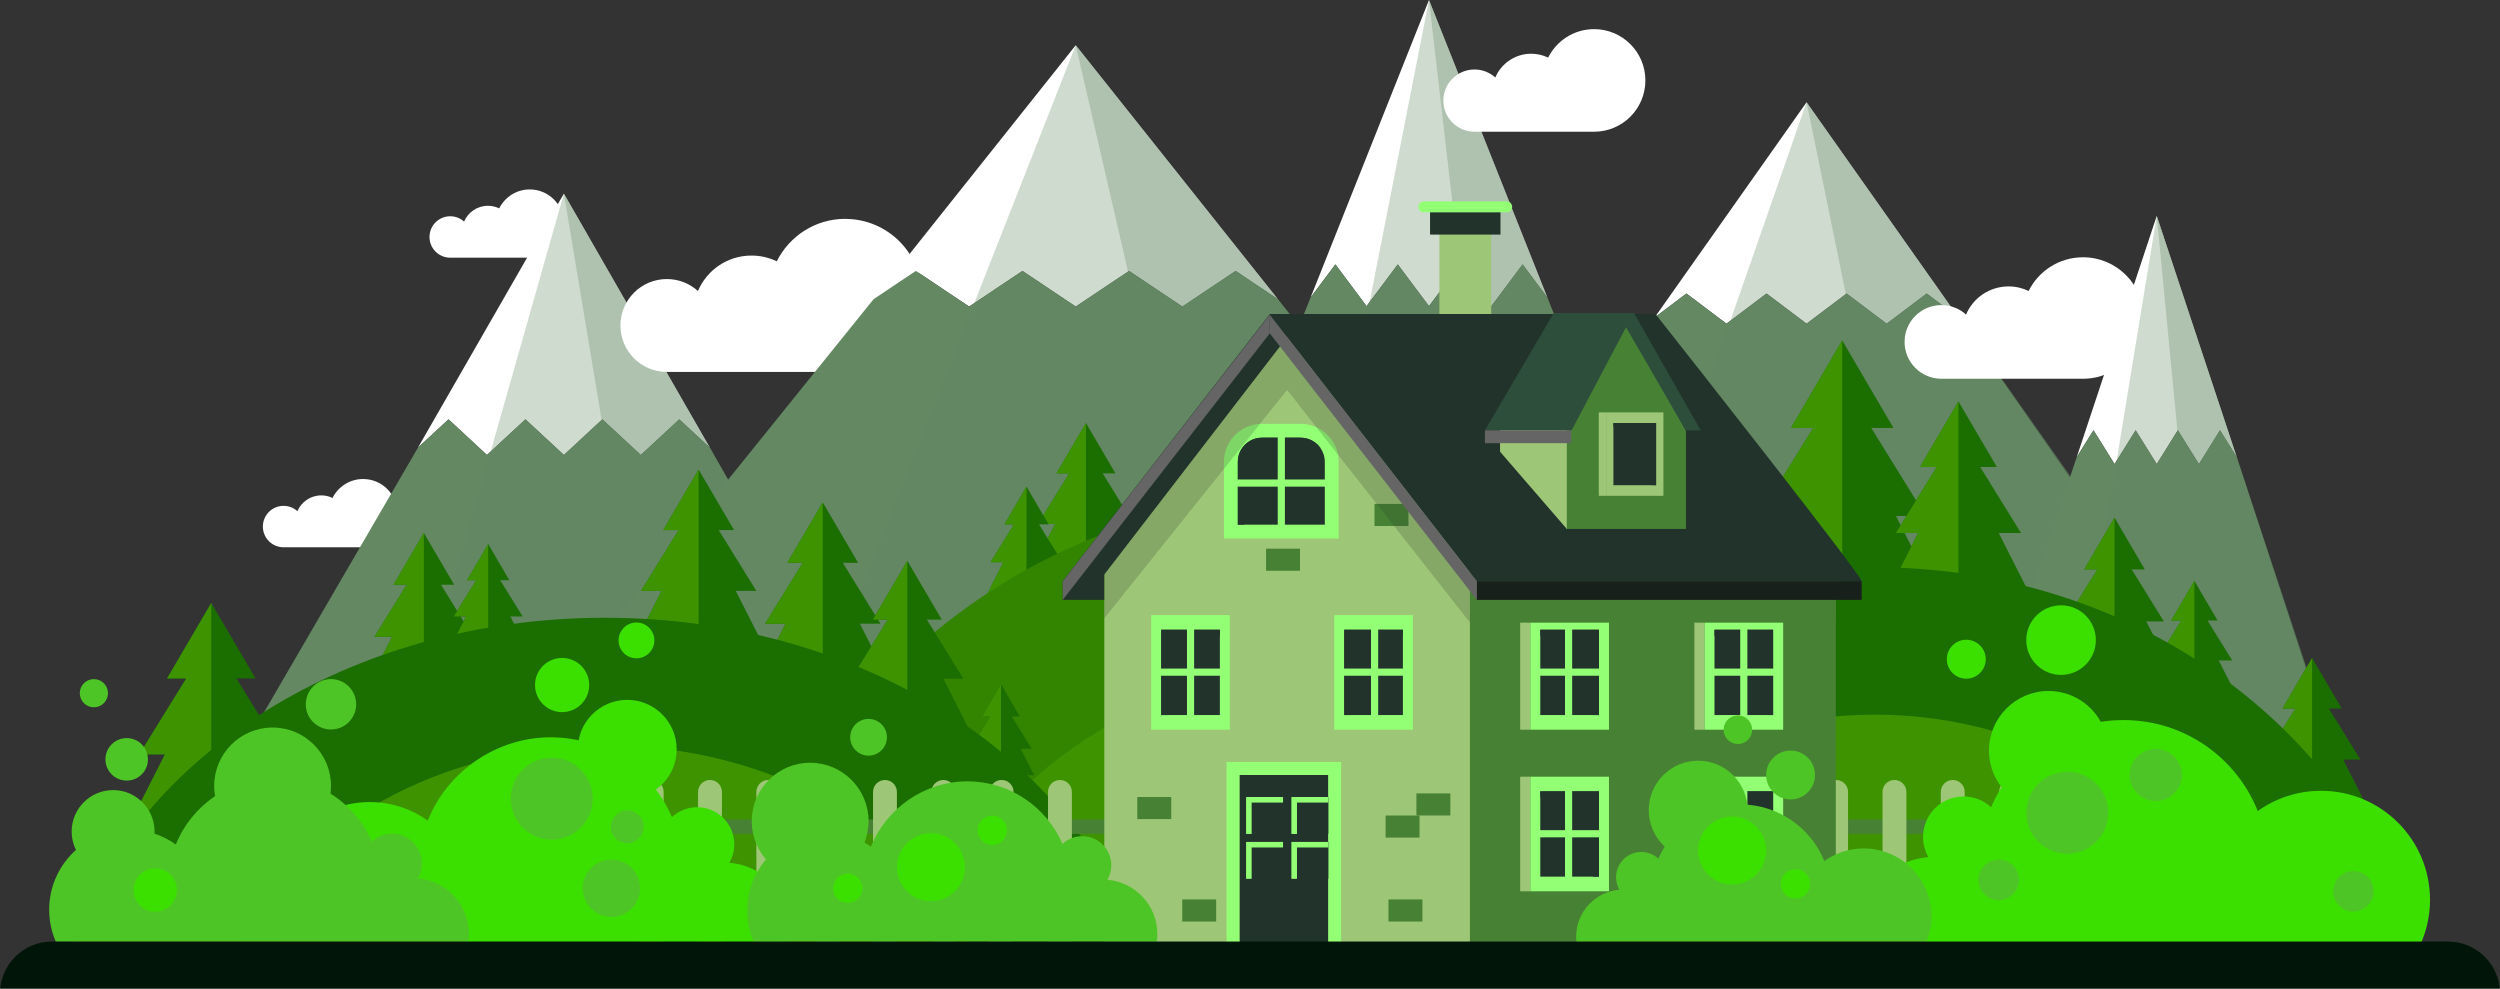 <?xml version="1.0" encoding="UTF-8"?>
<svg xmlns="http://www.w3.org/2000/svg" viewBox="0 0 747.26 295.47"><rect x="0" y="0" width="747.26" height="295.47" fill="#333333" stroke="none"/>
  <defs>
    <style>
      .cls-1, .cls-2, .cls-3, .cls-4 {
        mix-blend-mode: multiply;
      }

      .cls-1, .cls-3, .cls-5, .cls-6, .cls-7, .cls-8, .cls-9, .cls-10, .cls-11, .cls-12, .cls-13, .cls-14, .cls-15, .cls-16, .cls-17, .cls-18, .cls-19, .cls-20, .cls-21 {
        stroke-width: 0px;
      }

      .cls-1, .cls-17 {
        fill: #21332a;
      }

      .cls-3 {
        opacity: .3;
      }

      .cls-3, .cls-8 {
        fill: #638862;
      }

      .cls-5 {
        fill-rule: evenodd;
      }

      .cls-5, .cls-20 {
        fill: #fff;
      }

      .cls-22 {
        isolation: isolate;
      }

      .cls-4 {
        opacity: .2;
      }

      .cls-6 {
        fill: #4ec526;
      }

      .cls-7 {
        fill: #478234;
      }

      .cls-9 {
        fill: #44d512;
      }

      .cls-10 {
        fill: #93ff75;
      }

      .cls-11 {
        fill: #2e4e3c;
      }

      .cls-12 {
        fill: #338500;
      }

      .cls-13 {
        fill: #3d9400;
      }

      .cls-14 {
        fill: #18201c;
      }

      .cls-15 {
        fill: #3ce000;
      }

      .cls-16 {
        fill: #1b6e00;
      }

      .cls-18 {
        fill: #9ec677;
      }

      .cls-19 {
        fill: #656565;
      }

      .cls-21 {
        fill: #011608;
      }
    </style>
  </defs>
  <g class="cls-22">
    <g id="Layer_1" data-name="Layer 1">
      <g>
        <path class="cls-5" d="M108.53,143.18c-4,0-7.46,2.3-9.13,5.66-1.02-.49-2.16-.77-3.37-.77-3.2,0-5.95,1.95-7.13,4.72-1.1-.99-2.55-1.59-4.14-1.59-3.42,0-6.19,2.77-6.19,6.19s2.77,6.19,6.19,6.19h23.78c5.63,0,10.2-4.56,10.2-10.2s-4.56-10.2-10.2-10.2Z"/>
        <path class="cls-5" d="M158.35,56.62c-4,0-7.46,2.31-9.13,5.66-1.02-.49-2.16-.77-3.37-.77-3.21,0-5.96,1.95-7.14,4.72-1.1-.99-2.55-1.59-4.14-1.59-3.42,0-6.19,2.77-6.19,6.19s2.77,6.19,6.19,6.19h23.78c5.63,0,10.2-4.57,10.2-10.2s-4.57-10.2-10.2-10.2Z"/>
        <g>
          <polygon class="cls-20" points="168.55 57.88 124.94 133.78 134.06 125.34 145.55 135.99 157.05 125.34 168.55 135.99 180.04 125.34 191.54 135.99 203.04 125.34 212.16 133.78 168.55 57.88"/>
          <polygon class="cls-8" points="212.16 133.78 203.04 125.34 191.54 135.99 180.04 125.34 168.55 135.99 157.05 125.34 145.55 135.99 134.06 125.34 124.94 133.78 39.16 281.24 295.82 281.24 212.16 133.78"/>
          <polygon class="cls-3" points="105.13 281.24 296.87 281.24 168.55 57.88 168.55 57.88 105.13 281.24"/>
          <polygon class="cls-3" points="205.78 281.24 296.87 281.24 168.55 57.88 168.55 57.88 205.78 281.24"/>
        </g>
        <g>
          <polygon class="cls-20" points="539.99 30.56 494.59 94.88 504.08 87.73 516.05 96.75 528.02 87.73 539.99 96.75 551.96 87.73 563.93 96.75 575.9 87.73 585.39 94.88 539.99 30.56"/>
          <polygon class="cls-8" points="585.39 94.88 575.9 87.73 563.93 96.75 551.96 87.73 539.99 96.75 528.02 87.73 516.05 96.75 504.08 87.73 494.59 94.88 405.29 219.83 672.48 219.83 585.39 94.88"/>
          <polygon class="cls-3" points="473.97 219.83 673.58 219.83 539.99 30.56 539.99 30.56 473.97 219.83"/>
          <polygon class="cls-3" points="578.74 219.83 673.58 219.83 539.99 30.56 539.99 30.56 578.74 219.83"/>
        </g>
        <path class="cls-5" d="M622.62,76.9c-7.12,0-13.29,4.1-16.26,10.08-1.81-.88-3.85-1.37-6-1.37-5.71,0-10.6,3.46-12.7,8.41-1.95-1.76-4.54-2.83-7.37-2.83-6.08,0-11.01,4.93-11.01,11.01s4.93,11.01,11.01,11.01h42.33c10.03,0,18.15-8.13,18.15-18.16s-8.13-18.15-18.15-18.15Z"/>
        <path class="cls-5" d="M252.67,65.41c-8.97,0-16.74,5.17-20.49,12.7-2.29-1.11-4.85-1.72-7.56-1.72-7.19,0-13.36,4.36-16,10.59-2.46-2.22-5.71-3.57-9.29-3.57-7.66,0-13.88,6.21-13.88,13.88s6.21,13.88,13.88,13.88h53.33c12.63,0,22.87-10.24,22.87-22.87s-10.24-22.87-22.87-22.87Z"/>
        <g>
          <polygon class="cls-20" points="427.13 0 391.75 88.91 399.15 79.03 408.47 91.5 417.8 79.03 427.13 91.5 436.45 79.03 445.78 91.5 455.11 79.03 462.5 88.91 427.13 0"/>
          <polygon class="cls-8" points="462.5 88.91 455.11 79.03 445.78 91.5 436.45 79.03 427.13 91.5 417.8 79.03 408.47 91.5 399.15 79.03 391.75 88.91 322.17 261.65 530.37 261.65 462.5 88.91"/>
          <polygon class="cls-3" points="375.68 261.65 531.23 261.65 427.13 0 427.13 0 375.68 261.65"/>
          <polygon class="cls-3" points="457.33 261.65 531.23 261.65 427.13 0 427.13 0 457.33 261.65"/>
        </g>
        <g>
          <polygon class="cls-20" points="644.66 64.54 620.75 136.62 625.75 128.6 632.05 138.71 638.35 128.6 644.66 138.71 650.96 128.6 657.27 138.71 663.57 128.6 668.57 136.62 644.66 64.54"/>
          <polygon class="cls-8" points="668.57 136.62 663.57 128.6 657.27 138.71 650.96 128.6 644.66 138.71 638.35 128.6 632.05 138.71 625.75 128.6 620.75 136.62 573.72 276.65 714.44 276.65 668.57 136.62"/>
          <polygon class="cls-3" points="609.89 276.65 715.02 276.65 644.66 64.54 644.66 64.54 609.89 276.65"/>
          <polygon class="cls-3" points="665.07 276.65 715.02 276.65 644.66 64.54 644.66 64.54 665.07 276.65"/>
        </g>
        <g>
          <polygon class="cls-20" points="321.54 13.52 261.12 89.42 273.75 80.98 289.68 91.63 305.61 80.98 321.54 91.63 337.47 80.98 353.4 91.63 369.33 80.98 381.96 89.42 321.54 13.52"/>
          <polygon class="cls-8" points="381.96 89.42 369.33 80.98 353.4 91.63 337.47 80.98 321.54 91.63 305.61 80.98 289.68 91.63 273.75 80.98 261.12 89.42 142.26 236.88 497.89 236.88 381.96 89.42"/>
          <polygon class="cls-3" points="233.67 236.88 499.36 236.88 321.54 13.52 321.54 13.52 233.67 236.88"/>
          <polygon class="cls-3" points="373.12 236.88 499.36 236.88 321.54 13.52 321.54 13.52 373.12 236.88"/>
        </g>
        <g>
          <polygon class="cls-16" points="340.08 168.92 333.83 156.61 338.94 156.61 329.59 141.48 333.4 141.48 324.6 126.45 315.79 141.48 319.61 141.48 310.26 156.61 315.36 156.61 309.12 168.92 340.08 168.92"/>
          <polygon class="cls-13" points="324.6 168.92 324.6 126.45 324.6 126.45 315.79 141.48 319.61 141.48 310.26 156.61 315.36 156.61 309.12 168.92 324.6 168.92"/>
        </g>
        <g>
          <polygon class="cls-16" points="318.42 177.28 313.75 168.05 317.57 168.05 310.56 156.72 313.42 156.72 306.83 145.46 300.23 156.72 303.09 156.72 296.09 168.05 299.91 168.05 295.23 177.28 318.42 177.28"/>
          <polygon class="cls-13" points="306.83 177.28 306.83 145.46 306.83 145.46 300.23 156.72 303.09 156.72 296.09 168.05 299.91 168.05 295.23 177.28 306.83 177.28"/>
        </g>
        <g>
          <polygon class="cls-16" points="86.4 244 77.03 225.5 84.7 225.5 70.65 202.79 76.38 202.79 63.16 180.22 49.94 202.79 55.67 202.79 41.63 225.5 49.3 225.5 39.92 244 86.4 244"/>
          <polygon class="cls-13" points="63.16 244 63.16 180.22 63.16 180.22 49.94 202.79 55.67 202.79 41.63 225.5 49.3 225.5 39.92 244 63.16 244"/>
        </g>
        <g>
          <polygon class="cls-16" points="577.57 175.65 566.71 154.23 575.59 154.23 559.32 127.91 565.96 127.91 550.65 101.77 535.34 127.91 541.97 127.91 525.7 154.23 534.59 154.23 523.73 175.65 577.57 175.65"/>
          <polygon class="cls-13" points="550.65 175.65 550.65 101.77 550.65 101.77 535.34 127.91 541.97 127.91 525.7 154.23 534.59 154.23 523.73 175.65 550.65 175.65"/>
        </g>
        <g>
          <polygon class="cls-16" points="605.57 175.39 597.43 159.32 604.09 159.32 591.89 139.59 596.87 139.59 585.39 119.99 573.9 139.59 578.88 139.59 566.68 159.32 573.34 159.32 565.2 175.39 605.57 175.39"/>
          <polygon class="cls-13" points="585.39 175.39 585.39 119.99 585.39 119.99 573.9 139.59 578.88 139.59 566.68 159.32 573.34 159.32 565.2 175.39 585.39 175.39"/>
        </g>
        <g>
          <polygon class="cls-16" points="142.6 202.99 136.18 190.33 141.43 190.33 131.82 174.77 135.74 174.77 126.69 159.32 117.64 174.77 121.56 174.77 111.94 190.33 117.19 190.33 110.77 202.99 142.6 202.99"/>
          <polygon class="cls-13" points="126.69 202.99 126.69 159.32 126.69 159.32 117.64 174.77 121.56 174.77 111.94 190.33 117.19 190.33 110.77 202.99 126.69 202.99"/>
        </g>
        <g>
          <polygon class="cls-16" points="157.03 193.11 152.55 184.27 156.22 184.27 149.51 173.42 152.24 173.42 145.93 162.63 139.61 173.42 142.35 173.42 135.63 184.27 139.3 184.27 134.82 193.11 157.03 193.11"/>
          <polygon class="cls-13" points="145.93 193.11 145.93 162.63 145.93 162.63 139.61 173.42 142.35 173.42 135.63 184.27 139.3 184.27 134.82 193.11 145.93 193.11"/>
        </g>
        <g>
          <polygon class="cls-16" points="264.52 201.22 257.02 186.42 263.16 186.42 251.92 168.23 256.5 168.23 245.92 150.17 235.34 168.23 239.93 168.23 228.69 186.42 234.82 186.42 227.32 201.22 264.52 201.22"/>
          <polygon class="cls-13" points="245.92 201.22 245.92 150.17 245.92 150.17 235.34 168.23 239.93 168.23 228.69 186.42 234.82 186.42 227.32 201.22 245.92 201.22"/>
        </g>
        <g>
          <polygon class="cls-16" points="227.43 191.42 219.93 176.62 226.07 176.62 214.82 158.44 219.41 158.44 208.83 140.38 198.25 158.44 202.84 158.44 191.6 176.62 197.73 176.62 190.23 191.42 227.43 191.42"/>
          <polygon class="cls-13" points="208.83 191.42 208.83 140.38 208.83 140.38 198.25 158.44 202.84 158.44 191.6 176.62 197.73 176.62 190.23 191.42 208.83 191.42"/>
        </g>
        <g>
          <path class="cls-12" d="M569.28,281.99c-20.58-77.33-91.08-134.3-174.88-134.3s-154.3,56.97-174.88,134.3h349.77Z"/>
          <path class="cls-13" d="M514,281.99c-18.67-47.82-65.18-81.7-119.61-81.7s-100.94,33.88-119.61,81.7h239.22Z"/>
          <path class="cls-9" d="M446.47,281.99c-12.8-14.28-31.39-23.27-52.08-23.27s-39.28,8.99-52.08,23.27h104.16Z"/>
        </g>
        <g>
          <polygon class="cls-16" points="309.12 231.71 305.12 223.82 308.39 223.82 302.4 214.13 304.84 214.13 299.2 204.5 293.56 214.13 296.01 214.13 290.01 223.82 293.29 223.82 289.29 231.71 309.12 231.71"/>
          <polygon class="cls-13" points="299.2 231.71 299.2 204.5 299.2 204.5 293.56 214.13 296.01 214.13 290.01 223.82 293.29 223.82 289.29 231.71 299.2 231.71"/>
        </g>
        <g>
          <polygon class="cls-16" points="289.29 217.27 281.99 202.88 287.96 202.88 277.03 185.2 281.49 185.2 271.2 167.63 260.91 185.2 265.37 185.2 254.44 202.88 260.4 202.88 253.11 217.27 289.29 217.27"/>
          <polygon class="cls-13" points="271.2 217.27 271.2 167.63 271.2 167.63 260.91 185.2 265.37 185.2 254.44 202.88 260.4 202.88 253.11 217.27 271.2 217.27"/>
        </g>
        <g>
          <polygon class="cls-16" points="647.95 198.41 641.53 185.74 646.78 185.74 637.17 170.19 641.09 170.19 632.04 154.73 622.99 170.19 626.91 170.19 617.29 185.74 622.54 185.74 616.12 198.41 647.95 198.41"/>
          <polygon class="cls-13" points="632.04 198.41 632.04 154.73 632.04 154.73 622.99 170.19 626.91 170.19 617.29 185.74 622.54 185.74 616.12 198.41 632.04 198.41"/>
        </g>
        <g>
          <polygon class="cls-16" points="706.67 239.41 700.39 227.02 705.53 227.02 696.12 211.79 699.96 211.79 691.1 196.67 682.24 211.79 686.08 211.79 676.67 227.02 681.81 227.02 675.52 239.41 706.67 239.41"/>
          <polygon class="cls-13" points="691.1 239.41 691.1 196.67 691.1 196.67 682.24 211.79 686.08 211.79 676.67 227.02 681.81 227.02 675.52 239.41 691.1 239.41"/>
        </g>
        <g>
          <polygon class="cls-16" points="668.11 207.12 663.19 197.41 667.22 197.41 659.84 185.49 662.85 185.49 655.91 173.64 648.97 185.49 651.98 185.49 644.6 197.41 648.63 197.41 643.71 207.12 668.11 207.12"/>
          <polygon class="cls-13" points="655.91 207.12 655.91 173.64 655.91 173.64 648.97 185.49 651.98 185.49 644.6 197.41 648.63 197.41 643.71 207.12 655.91 207.12"/>
        </g>
        <g>
          <path class="cls-16" d="M721.57,281.99c-18.98-64.74-83.99-112.43-161.28-112.43s-142.3,47.69-161.27,112.43h322.55Z"/>
          <path class="cls-13" d="M670.6,281.99c-17.22-40.03-60.11-68.39-110.3-68.39s-93.08,28.36-110.3,68.39h220.6Z"/>
          <path class="cls-16" d="M608.32,281.99c-11.81-11.95-28.95-19.48-48.03-19.48s-36.22,7.52-48.03,19.48h96.05Z"/>
        </g>
        <g>
          <path class="cls-16" d="M339.81,281.99c-18.71-56.05-82.81-97.34-159-97.34S40.52,225.94,21.81,281.99h318Z"/>
          <path class="cls-13" d="M289.56,281.99c-16.97-34.66-59.26-59.21-108.75-59.21s-91.77,24.55-108.75,59.21h217.49Z"/>
          <path class="cls-16" d="M228.16,281.99c-11.64-10.35-28.54-16.86-47.35-16.86s-35.71,6.51-47.35,16.86h94.7Z"/>
        </g>
        <g>
          <rect class="cls-7" x="197.2" y="263.36" width="134.5" height="4.29"/>
          <rect class="cls-7" x="197.2" y="244.95" width="134.5" height="4.29"/>
          <path class="cls-18" d="M212.22,233.14h0c1.97,0,3.57,1.6,3.57,3.57v44.8h-7.14v-44.8c0-1.97,1.6-3.57,3.57-3.57Z"/>
          <path class="cls-18" d="M247.09,233.14h0c1.97,0,3.57,1.6,3.57,3.57v44.8h-7.14v-44.8c0-1.97,1.6-3.57,3.57-3.57Z"/>
          <path class="cls-18" d="M264.52,233.14h0c1.97,0,3.57,1.6,3.57,3.57v44.8h-7.14v-44.8c0-1.97,1.6-3.57,3.57-3.57Z"/>
          <path class="cls-18" d="M194.79,233.14h0c1.97,0,3.57,1.6,3.57,3.57v44.8h-7.14v-44.8c0-1.97,1.6-3.57,3.57-3.57Z"/>
          <path class="cls-18" d="M229.65,233.14h0c1.97,0,3.57,1.6,3.57,3.57v44.8h-7.14v-44.8c0-1.97,1.6-3.57,3.57-3.57Z"/>
          <path class="cls-18" d="M281.96,233.14h0c1.97,0,3.57,1.6,3.57,3.57v44.8h-7.14v-44.8c0-1.97,1.6-3.57,3.57-3.57Z"/>
          <path class="cls-18" d="M299.39,233.14h0c1.97,0,3.57,1.6,3.57,3.57v44.8h-7.14v-44.8c0-1.97,1.6-3.57,3.57-3.57Z"/>
          <path class="cls-18" d="M316.82,233.14h0c1.97,0,3.57,1.6,3.57,3.57v44.8h-7.14v-44.8c0-1.97,1.6-3.57,3.57-3.57Z"/>
          <path class="cls-18" d="M334.25,233.14h0c1.97,0,3.57,1.6,3.57,3.57v44.8h-7.14v-44.8c0-1.97,1.6-3.57,3.57-3.57Z"/>
        </g>
        <g>
          <rect class="cls-7" x="516.37" y="263.36" width="134.5" height="4.29"/>
          <rect class="cls-7" x="516.37" y="244.95" width="134.5" height="4.29"/>
          <path class="cls-18" d="M531.39,233.14h0c1.97,0,3.57,1.6,3.57,3.57v44.8h-7.14v-44.8c0-1.97,1.6-3.57,3.57-3.57Z"/>
          <path class="cls-18" d="M566.26,233.14h0c1.97,0,3.57,1.6,3.57,3.57v44.8h-7.14v-44.8c0-1.97,1.6-3.57,3.57-3.57Z"/>
          <path class="cls-18" d="M583.69,233.14h0c1.97,0,3.57,1.6,3.57,3.57v44.8h-7.14v-44.8c0-1.97,1.6-3.57,3.57-3.57Z"/>
          <path class="cls-18" d="M513.96,233.14h0c1.97,0,3.57,1.6,3.57,3.57v44.8h-7.14v-44.8c0-1.97,1.6-3.57,3.57-3.57Z"/>
          <path class="cls-18" d="M548.82,233.14h0c1.97,0,3.57,1.6,3.57,3.57v44.8h-7.14v-44.8c0-1.97,1.6-3.57,3.57-3.57Z"/>
          <path class="cls-18" d="M601.12,233.14h0c1.97,0,3.57,1.6,3.57,3.57v44.8h-7.14v-44.8c0-1.97,1.6-3.57,3.57-3.57Z"/>
          <path class="cls-18" d="M618.56,233.14h0c1.97,0,3.57,1.6,3.57,3.57v44.8h-7.14v-44.8c0-1.97,1.6-3.57,3.57-3.57Z"/>
          <path class="cls-18" d="M635.99,233.14h0c1.97,0,3.57,1.6,3.57,3.57v44.8h-7.14v-44.8c0-1.97,1.6-3.57,3.57-3.57Z"/>
          <path class="cls-18" d="M653.42,233.14h0c1.97,0,3.57,1.6,3.57,3.57v44.8h-7.14v-44.8c0-1.97,1.6-3.57,3.57-3.57Z"/>
        </g>
        <g>
          <rect class="cls-18" x="430.24" y="65.3" width="15.49" height="29.19"/>
          <rect class="cls-17" x="427.45" y="60.5" width="21.05" height="9.62"/>
          <polygon class="cls-7" points="548.73 281.99 438.65 281.99 438.65 163.35 493.69 94.08 548.73 163.35 548.73 281.99"/>
          <g>
            <g>
              <g>
                <rect class="cls-10" x="457.4" y="183.86" width="23.53" height="34.25"/>
                <rect class="cls-17" x="460.4" y="188.23" width="17.52" height="25.5"/>
                <polygon class="cls-1" points="460.4 188.23 460.4 190.02 476.14 190.02 476.14 213.73 477.92 213.73 477.92 188.23 460.4 188.23"/>
              </g>
              <g class="cls-2">
                <rect class="cls-18" x="454.39" y="183.86" width="3" height="34.25"/>
              </g>
              <rect class="cls-10" x="467.79" y="186.64" width="2.14" height="28.55"/>
              <rect class="cls-10" x="458.02" y="199.84" width="21.68" height="2.14"/>
            </g>
            <g>
              <g>
                <rect class="cls-10" x="509.46" y="183.86" width="23.53" height="34.25"/>
                <rect class="cls-17" x="512.47" y="188.23" width="17.52" height="25.5"/>
              </g>
              <g class="cls-2">
                <rect class="cls-18" x="506.46" y="183.86" width="3" height="34.25"/>
              </g>
              <polygon class="cls-1" points="512.47 188.23 512.47 190.02 528.2 190.02 528.2 213.73 529.99 213.73 529.99 188.23 512.47 188.23"/>
              <rect class="cls-10" x="520.16" y="186.64" width="2.14" height="28.55"/>
              <rect class="cls-10" x="510.39" y="199.84" width="21.68" height="2.14"/>
            </g>
            <g>
              <g>
                <rect class="cls-10" x="457.4" y="232.16" width="23.53" height="34.25"/>
                <rect class="cls-17" x="460.4" y="236.53" width="17.52" height="25.5"/>
                <polygon class="cls-1" points="460.4 236.53 460.4 238.31 476.14 238.31 476.14 262.03 477.92 262.03 477.92 236.53 460.4 236.53"/>
              </g>
              <g class="cls-2">
                <rect class="cls-18" x="454.39" y="232.16" width="3" height="34.25"/>
              </g>
              <rect class="cls-10" x="467.79" y="234.93" width="2.14" height="28.55"/>
              <rect class="cls-10" x="458.02" y="248.14" width="21.68" height="2.14"/>
            </g>
            <g>
              <g>
                <rect class="cls-10" x="509.46" y="232.16" width="23.53" height="34.25"/>
                <rect class="cls-17" x="512.47" y="236.53" width="17.52" height="25.5"/>
              </g>
              <g class="cls-2">
                <rect class="cls-18" x="506.46" y="232.16" width="3" height="34.25"/>
              </g>
              <polygon class="cls-1" points="512.47 236.53 512.47 238.31 528.2 238.31 528.2 262.03 529.99 262.03 529.99 236.53 512.47 236.53"/>
              <rect class="cls-10" x="520.16" y="234.93" width="2.14" height="28.55"/>
              <rect class="cls-10" x="510.39" y="248.14" width="21.68" height="2.14"/>
            </g>
          </g>
          <g class="cls-2">
            <polygon class="cls-7" points="439.36 163.3 493.58 95.06 548.73 164.47 548.73 186.12 439.36 186.12 439.36 163.3"/>
          </g>
          <polygon class="cls-18" points="439.36 281.99 330.08 281.99 330.08 163.35 384.72 94.08 439.36 163.35 439.36 281.99"/>
          <g>
            <g>
              <g>
                <rect class="cls-10" x="398.81" y="183.86" width="23.53" height="34.25"/>
                <rect class="cls-17" x="401.81" y="188.23" width="17.52" height="25.5" transform="translate(821.14 401.96) rotate(180)"/>
                <polygon class="cls-1" points="419.33 188.23 419.33 190.02 403.6 190.02 403.6 213.73 401.81 213.73 401.81 188.23 419.33 188.23"/>
              </g>
              <g class="cls-2">
                <rect class="cls-18" x="422.34" y="183.86" width="3" height="34.25"/>
              </g>
              <rect class="cls-10" x="409.8" y="186.64" width="2.14" height="28.55"/>
              <rect class="cls-10" x="400.03" y="199.84" width="21.68" height="2.14"/>
            </g>
            <g>
              <g>
                <rect class="cls-10" x="344.09" y="183.86" width="23.53" height="34.25"/>
                <rect class="cls-17" x="347.1" y="188.23" width="17.52" height="25.5" transform="translate(711.72 401.96) rotate(180)"/>
              </g>
              <g class="cls-2">
                <rect class="cls-18" x="367.62" y="183.86" width="3" height="34.25"/>
              </g>
              <polygon class="cls-1" points="364.62 188.23 364.62 190.02 348.88 190.02 348.88 213.73 347.1 213.73 347.1 188.23 364.62 188.23"/>
              <rect class="cls-10" x="354.79" y="186.64" width="2.14" height="28.55"/>
              <rect class="cls-10" x="345.02" y="199.84" width="21.68" height="2.14"/>
            </g>
          </g>
          <path class="cls-17" d="M494.83,93.85h-115.24l-61.94,79.86v5.6s12.42,0,12.42,0v-7.56l54.64-70.93,56.66,72.89h115.08c0-1.68-53.14-69.11-61.63-79.86Z"/>
          <g>
            <polygon class="cls-7" points="468.1 158.11 503.93 158.11 503.93 128.72 486.02 96.81 468.1 128.72 468.1 158.11"/>
            <g>
              <g>
                <rect class="cls-18" x="480.07" y="123.27" width="17.13" height="24.93"/>
                <rect class="cls-17" x="482.26" y="126.46" width="12.76" height="18.57"/>
                <polygon class="cls-1" points="482.26 126.46 482.26 127.72 493.75 127.72 493.75 145.02 495.01 145.02 495.01 126.46 482.26 126.46"/>
              </g>
              <g class="cls-2">
                <rect class="cls-18" x="477.88" y="123.27" width="2.19" height="24.93"/>
              </g>
            </g>
            <polygon class="cls-18" points="448.37 135.01 468.33 158.11 468.33 128.72 466.41 97.7 448.37 128.72 448.37 135.01"/>
            <polygon class="cls-11" points="488.38 93.56 464.43 93.56 443.84 128.64 469.76 128.64 486.02 97.83 503.87 128.64 508.35 128.64 488.38 93.56"/>
            <rect class="cls-19" x="443.84" y="128.64" width="25.79" height="3.83"/>
          </g>
          <g>
            <polygon class="cls-10" points="366.63 227.75 366.63 281.93 370.59 281.93 370.59 231.65 396.98 231.65 396.98 281.93 400.93 281.93 400.93 227.75 366.63 227.75"/>
            <rect class="cls-17" x="370.59" y="231.65" width="26.39" height="50.28"/>
            <rect class="cls-18" x="400.93" y="227.75" width="1.87" height="54.24"/>
            <rect class="cls-1" x="370.59" y="231.65" width="1.87" height="50.28"/>
            <g>
              <rect class="cls-1" x="372.46" y="238.23" width="11.05" height="11.05"/>
              <rect class="cls-1" x="386" y="238.23" width="11.05" height="11.05"/>
              <rect class="cls-1" x="372.46" y="251.65" width="11.05" height="11.05"/>
              <rect class="cls-1" x="386" y="251.65" width="11.05" height="11.05"/>
              <g>
                <polygon class="cls-10" points="374.12 239.89 383.51 239.89 383.51 238.23 372.46 238.23 372.46 249.28 374.12 249.28 374.12 239.89"/>
                <polygon class="cls-10" points="374.12 253.31 383.51 253.31 383.51 251.65 372.46 251.65 372.46 262.69 374.12 262.69 374.12 253.31"/>
                <polygon class="cls-10" points="387.67 239.89 397.05 239.89 397.05 238.23 386 238.23 386 249.28 387.67 249.28 387.67 239.89"/>
                <polygon class="cls-10" points="387.67 253.31 397.05 253.31 397.05 251.65 386 251.65 386 262.69 387.67 262.69 387.67 253.31"/>
              </g>
            </g>
          </g>
          <rect class="cls-7" x="410.84" y="150.62" width="10.15" height="6.6"/>
          <rect class="cls-7" x="414.16" y="243.76" width="10.15" height="6.6"/>
          <rect class="cls-7" x="415.02" y="268.85" width="10.15" height="6.6"/>
          <rect class="cls-7" x="378.43" y="164" width="10.15" height="6.6"/>
          <g>
            <g class="cls-2">
              <path class="cls-18" d="M403.59,160.98h-34.3v-22.93c0-6.28,5.09-11.37,11.37-11.37h11.55c6.28,0,11.37,5.09,11.37,11.37v22.93Z"/>
            </g>
            <path class="cls-10" d="M400.14,160.98h-34.3v-22.93c0-6.28,5.09-11.37,11.37-11.37h11.56c6.28,0,11.37,5.09,11.37,11.37v22.93Z"/>
            <path class="cls-17" d="M369.99,156.83v-18.78c0-3.98,3.24-7.22,7.22-7.22h11.56c3.98,0,7.22,3.24,7.22,7.22v18.78h-26Z"/>
            <path class="cls-1" d="M371.94,140c0-3.98,3.24-7.22,7.22-7.22h11.56c1.49,0,2.88.46,4.04,1.24-1.3-1.92-3.5-3.19-5.99-3.19h-11.56c-3.98,0-7.22,3.24-7.22,7.22v18.78h1.95v-16.83Z"/>
            <rect class="cls-10" x="381.92" y="130.11" width="2.14" height="28.55"/>
            <rect class="cls-10" x="368.7" y="143.32" width="28.59" height="2.14"/>
          </g>
          <rect class="cls-7" x="339.94" y="238.23" width="10.15" height="6.6"/>
          <rect class="cls-7" x="423.37" y="237.15" width="10.15" height="6.6"/>
          <rect class="cls-7" x="353.37" y="268.85" width="10.15" height="6.6"/>
          <g class="cls-4">
            <polygon class="cls-17" points="330.08 184.82 384.72 116.55 439.36 186.07 439.36 170.09 384.72 100.82 330.08 171.73 330.08 184.82"/>
          </g>
          <path class="cls-10" d="M450.35,63.47h-24.75c-.91,0-1.64-.73-1.64-1.64h0c0-.91.74-1.64,1.64-1.64h24.75c.91,0,1.64.73,1.64,1.64h0c0,.91-.74,1.64-1.64,1.64Z"/>
          <rect class="cls-14" x="441.35" y="173.71" width="115.11" height="5.6"/>
          <polygon class="cls-19" points="441.43 179.31 379.54 99.64 379.54 94.08 441.43 173.75 441.43 179.31"/>
          <polygon class="cls-19" points="317.65 179.31 379.54 99.64 379.54 94.08 317.65 173.75 317.65 179.31"/>
        </g>
        <g>
          <path class="cls-15" d="M202.26,223.97c0,8.16-6.62,14.78-14.78,14.78s-14.78-6.62-14.78-14.78,6.62-14.78,14.78-14.78,14.78,6.62,14.78,14.78Z"/>
          <path class="cls-15" d="M176.12,204.76c0,4.47-3.63,8.1-8.1,8.1s-8.1-3.63-8.1-8.1,3.63-8.1,8.1-8.1,8.1,3.63,8.1,8.1Z"/>
          <path class="cls-15" d="M195.59,191.42c0,2.96-2.4,5.35-5.35,5.35s-5.35-2.4-5.35-5.35,2.4-5.35,5.35-5.35,5.35,2.4,5.35,5.35Z"/>
          <path class="cls-15" d="M218,257.88c.93-1.62,1.47-3.51,1.47-5.51,0-6.12-4.96-11.09-11.09-11.09-2.91,0-5.55,1.12-7.53,2.95-6.06-14.03-20.02-23.85-36.28-23.85s-30.9,10.31-36.71,24.9c-4.88-3.49-10.86-5.54-17.32-5.54-16.47,0-29.82,13.35-29.82,29.82,0,4.25.9,8.29,2.5,11.96h153.55c.13-.96.23-1.92.23-2.92,0-10.88-8.37-19.81-19.01-20.71Z"/>
          <circle class="cls-6" cx="164.93" cy="238.74" r="12.25" transform="translate(-75.88 400.64) rotate(-89.28)"/>
          <path class="cls-6" d="M192.39,247.14c0,2.71-2.2,4.91-4.91,4.91s-4.91-2.2-4.91-4.91,2.2-4.91,4.91-4.91,4.91,2.2,4.91,4.91Z"/>
          <path class="cls-6" d="M191.34,265.5c0,4.74-3.84,8.58-8.58,8.58s-8.58-3.84-8.58-8.58,3.84-8.58,8.58-8.58,8.58,3.84,8.58,8.58Z"/>
        </g>
        <g>
          <path class="cls-15" d="M630.14,224.35c0,9.84-7.97,17.81-17.81,17.81s-17.81-7.97-17.81-17.81,7.97-17.81,17.81-17.81,17.81,7.97,17.81,17.81Z"/>
          <path class="cls-15" d="M626.46,191.33c0,5.74-4.66,10.4-10.4,10.4s-10.4-4.66-10.4-10.4,4.66-10.4,10.4-10.4,10.4,4.66,10.4,10.4Z"/>
          <path class="cls-15" d="M593.55,197.04c0,3.22-2.61,5.82-5.82,5.82s-5.82-2.61-5.82-5.82,2.61-5.82,5.82-5.82,5.82,2.61,5.82,5.82Z"/>
          <path class="cls-15" d="M693.77,236.37c-7.05,0-13.58,2.24-18.92,6.05-6.34-15.93-21.9-27.19-40.09-27.19s-33,10.73-39.62,26.05c-2.16-2-5.05-3.22-8.22-3.22-6.69,0-12.11,5.42-12.11,12.11,0,2.19.59,4.25,1.61,6.02-11.63.98-20.77,10.73-20.77,22.62,0,1.09.1,2.14.25,3.19h167.71c1.75-4,2.73-8.41,2.73-13.06,0-17.99-14.58-32.57-32.57-32.57Z"/>
          <path class="cls-6" d="M630.16,242.94c0,6.77-5.48,12.25-12.25,12.25s-12.25-5.49-12.25-12.25,5.48-12.25,12.25-12.25,12.25,5.49,12.25,12.25Z"/>
          <path class="cls-6" d="M652.17,231.65c0,4.31-3.49,7.8-7.8,7.8s-7.8-3.49-7.8-7.8,3.49-7.8,7.8-7.8,7.8,3.49,7.8,7.8Z"/>
          <path class="cls-6" d="M603.49,263c0,3.35-2.71,6.06-6.06,6.06s-6.06-2.71-6.06-6.06,2.71-6.06,6.06-6.06,6.06,2.71,6.06,6.06Z"/>
          <path class="cls-6" d="M709.51,266.4c0,3.35-2.71,6.06-6.06,6.06s-6.06-2.71-6.06-6.06,2.71-6.06,6.06-6.06,6.06,2.71,6.06,6.06Z"/>
        </g>
        <g>
          <path class="cls-6" d="M259.62,245.45c0,9.64-7.82,17.46-17.46,17.46s-17.46-7.82-17.46-17.46,7.82-17.46,17.46-17.46,17.46,7.82,17.46,17.46Z"/>
          <path class="cls-6" d="M265.11,220.37c0,3.03-2.46,5.49-5.49,5.49s-5.49-2.46-5.49-5.49,2.46-5.49,5.49-5.49,5.49,2.46,5.49,5.49Z"/>
          <path class="cls-6" d="M331.03,262.97c.73-1.27,1.15-2.75,1.15-4.33,0-4.8-3.89-8.7-8.7-8.7-2.28,0-4.35.88-5.9,2.31-4.75-11.01-15.71-18.71-28.46-18.71s-24.24,8.09-28.8,19.53c-3.83-2.74-8.52-4.35-13.59-4.35-12.92,0-23.4,10.47-23.4,23.4,0,3.34.7,6.51,1.96,9.38h120.47c.11-.75.18-1.51.18-2.29,0-8.54-6.56-15.54-14.92-16.24Z"/>
          <circle class="cls-15" cx="278.25" cy="259.21" r="10.15" transform="translate(15.76 534.36) rotate(-89.32)"/>
          <path class="cls-15" d="M300.99,248.19c0,2.42-1.96,4.38-4.38,4.38s-4.38-1.96-4.38-4.38,1.96-4.38,4.38-4.38,4.38,1.96,4.38,4.38Z"/>
          <path class="cls-15" d="M257.79,265.5c0,2.42-1.96,4.38-4.38,4.38s-4.38-1.96-4.38-4.38,1.96-4.38,4.38-4.38,4.38,1.96,4.38,4.38Z"/>
        </g>
        <g>
          <path class="cls-6" d="M98.94,234.92c0,9.64-7.82,17.46-17.46,17.46s-17.46-7.82-17.46-17.46,7.82-17.46,17.46-17.46,17.46,7.82,17.46,17.46Z"/>
          <path class="cls-6" d="M46.2,248.55c0,6.84-5.55,12.39-12.39,12.39s-12.39-5.55-12.39-12.39,5.55-12.39,12.39-12.39,12.39,5.55,12.39,12.39Z"/>
          <path class="cls-6" d="M44.22,226.97c0,3.51-2.84,6.35-6.35,6.35s-6.35-2.84-6.35-6.35,2.84-6.35,6.35-6.35,6.35,2.84,6.35,6.35Z"/>
          <circle class="cls-6" cx="28.06" cy="207.2" r="4.21"/>
          <path class="cls-6" d="M106.46,210.52c0,4.16-3.37,7.53-7.53,7.53s-7.53-3.37-7.53-7.53,3.37-7.53,7.53-7.53,7.53,3.37,7.53,7.53Z"/>
          <path class="cls-6" d="M124.93,262.54c.75-1.3,1.18-2.82,1.18-4.43,0-4.92-3.99-8.9-8.9-8.9-2.33,0-4.46.9-6.04,2.37-4.87-11.27-16.08-19.15-29.13-19.15s-24.81,8.28-29.48,19.99c-3.92-2.8-8.72-4.45-13.91-4.45-13.22,0-23.95,10.72-23.95,23.95,0,3.41.72,6.66,2.01,9.6h123.3c.11-.77.18-1.54.18-2.34,0-8.74-6.72-15.9-15.27-16.63Z"/>
          <path class="cls-15" d="M52.88,266.03c0,3.58-2.9,6.48-6.48,6.48s-6.48-2.9-6.48-6.48,2.9-6.48,6.48-6.48,6.48,2.9,6.48,6.48Z"/>
        </g>
        <g>
          <path class="cls-6" d="M522.37,242.16c0,8.16-6.62,14.78-14.78,14.78s-14.77-6.62-14.77-14.78,6.62-14.78,14.77-14.78,14.78,6.62,14.78,14.78Z"/>
          <path class="cls-6" d="M542.51,231.65c0,4.03-3.27,7.3-7.3,7.3s-7.3-3.27-7.3-7.3,3.27-7.3,7.3-7.3,7.3,3.27,7.3,7.3Z"/>
          <path class="cls-6" d="M523.73,218.12c0,2.36-1.91,4.27-4.27,4.27s-4.27-1.91-4.27-4.27,1.91-4.27,4.27-4.27,4.27,1.91,4.27,4.27Z"/>
          <path class="cls-6" d="M484.05,265.95c-.63-1.1-1-2.38-1-3.75,0-4.16,3.37-7.54,7.53-7.54,1.97,0,3.77.76,5.11,2,4.12-9.54,13.6-16.21,24.65-16.21s21,7.01,24.95,16.92c3.32-2.37,7.38-3.77,11.77-3.77,11.19,0,20.27,9.07,20.27,20.27,0,2.89-.61,5.64-1.7,8.12h-104.35c-.09-.65-.16-1.31-.16-1.98,0-7.4,5.68-13.46,12.92-14.07Z"/>
          <path class="cls-15" d="M527.9,254.22c0,5.61-4.55,10.15-10.15,10.15s-10.15-4.55-10.15-10.15,4.55-10.15,10.15-10.15,10.15,4.55,10.15,10.15Z"/>
          <path class="cls-15" d="M541.02,264.19c0,2.42-1.96,4.38-4.38,4.38s-4.38-1.96-4.38-4.38,1.96-4.38,4.38-4.38,4.38,1.96,4.38,4.38Z"/>
        </g>
        <path class="cls-21" d="M731.74,312.47H15.52C6.95,312.47,0,305.52,0,296.95H0C0,288.38,6.95,281.43,15.52,281.43h716.22c8.57,0,15.52,6.95,15.52,15.52h0c0,8.57-6.95,15.52-15.52,15.52Z"/>
        <path class="cls-5" d="M476.48,8.71c-6.02,0-11.22,3.47-13.73,8.51-1.53-.74-3.25-1.16-5.07-1.16-4.82,0-8.96,2.93-10.73,7.1-1.65-1.49-3.83-2.39-6.22-2.39-5.14,0-9.3,4.16-9.3,9.3s4.16,9.3,9.3,9.3h35.75c8.47,0,15.33-6.86,15.33-15.33s-6.86-15.33-15.33-15.33Z"/>
      </g>
    </g>
  </g>
</svg>